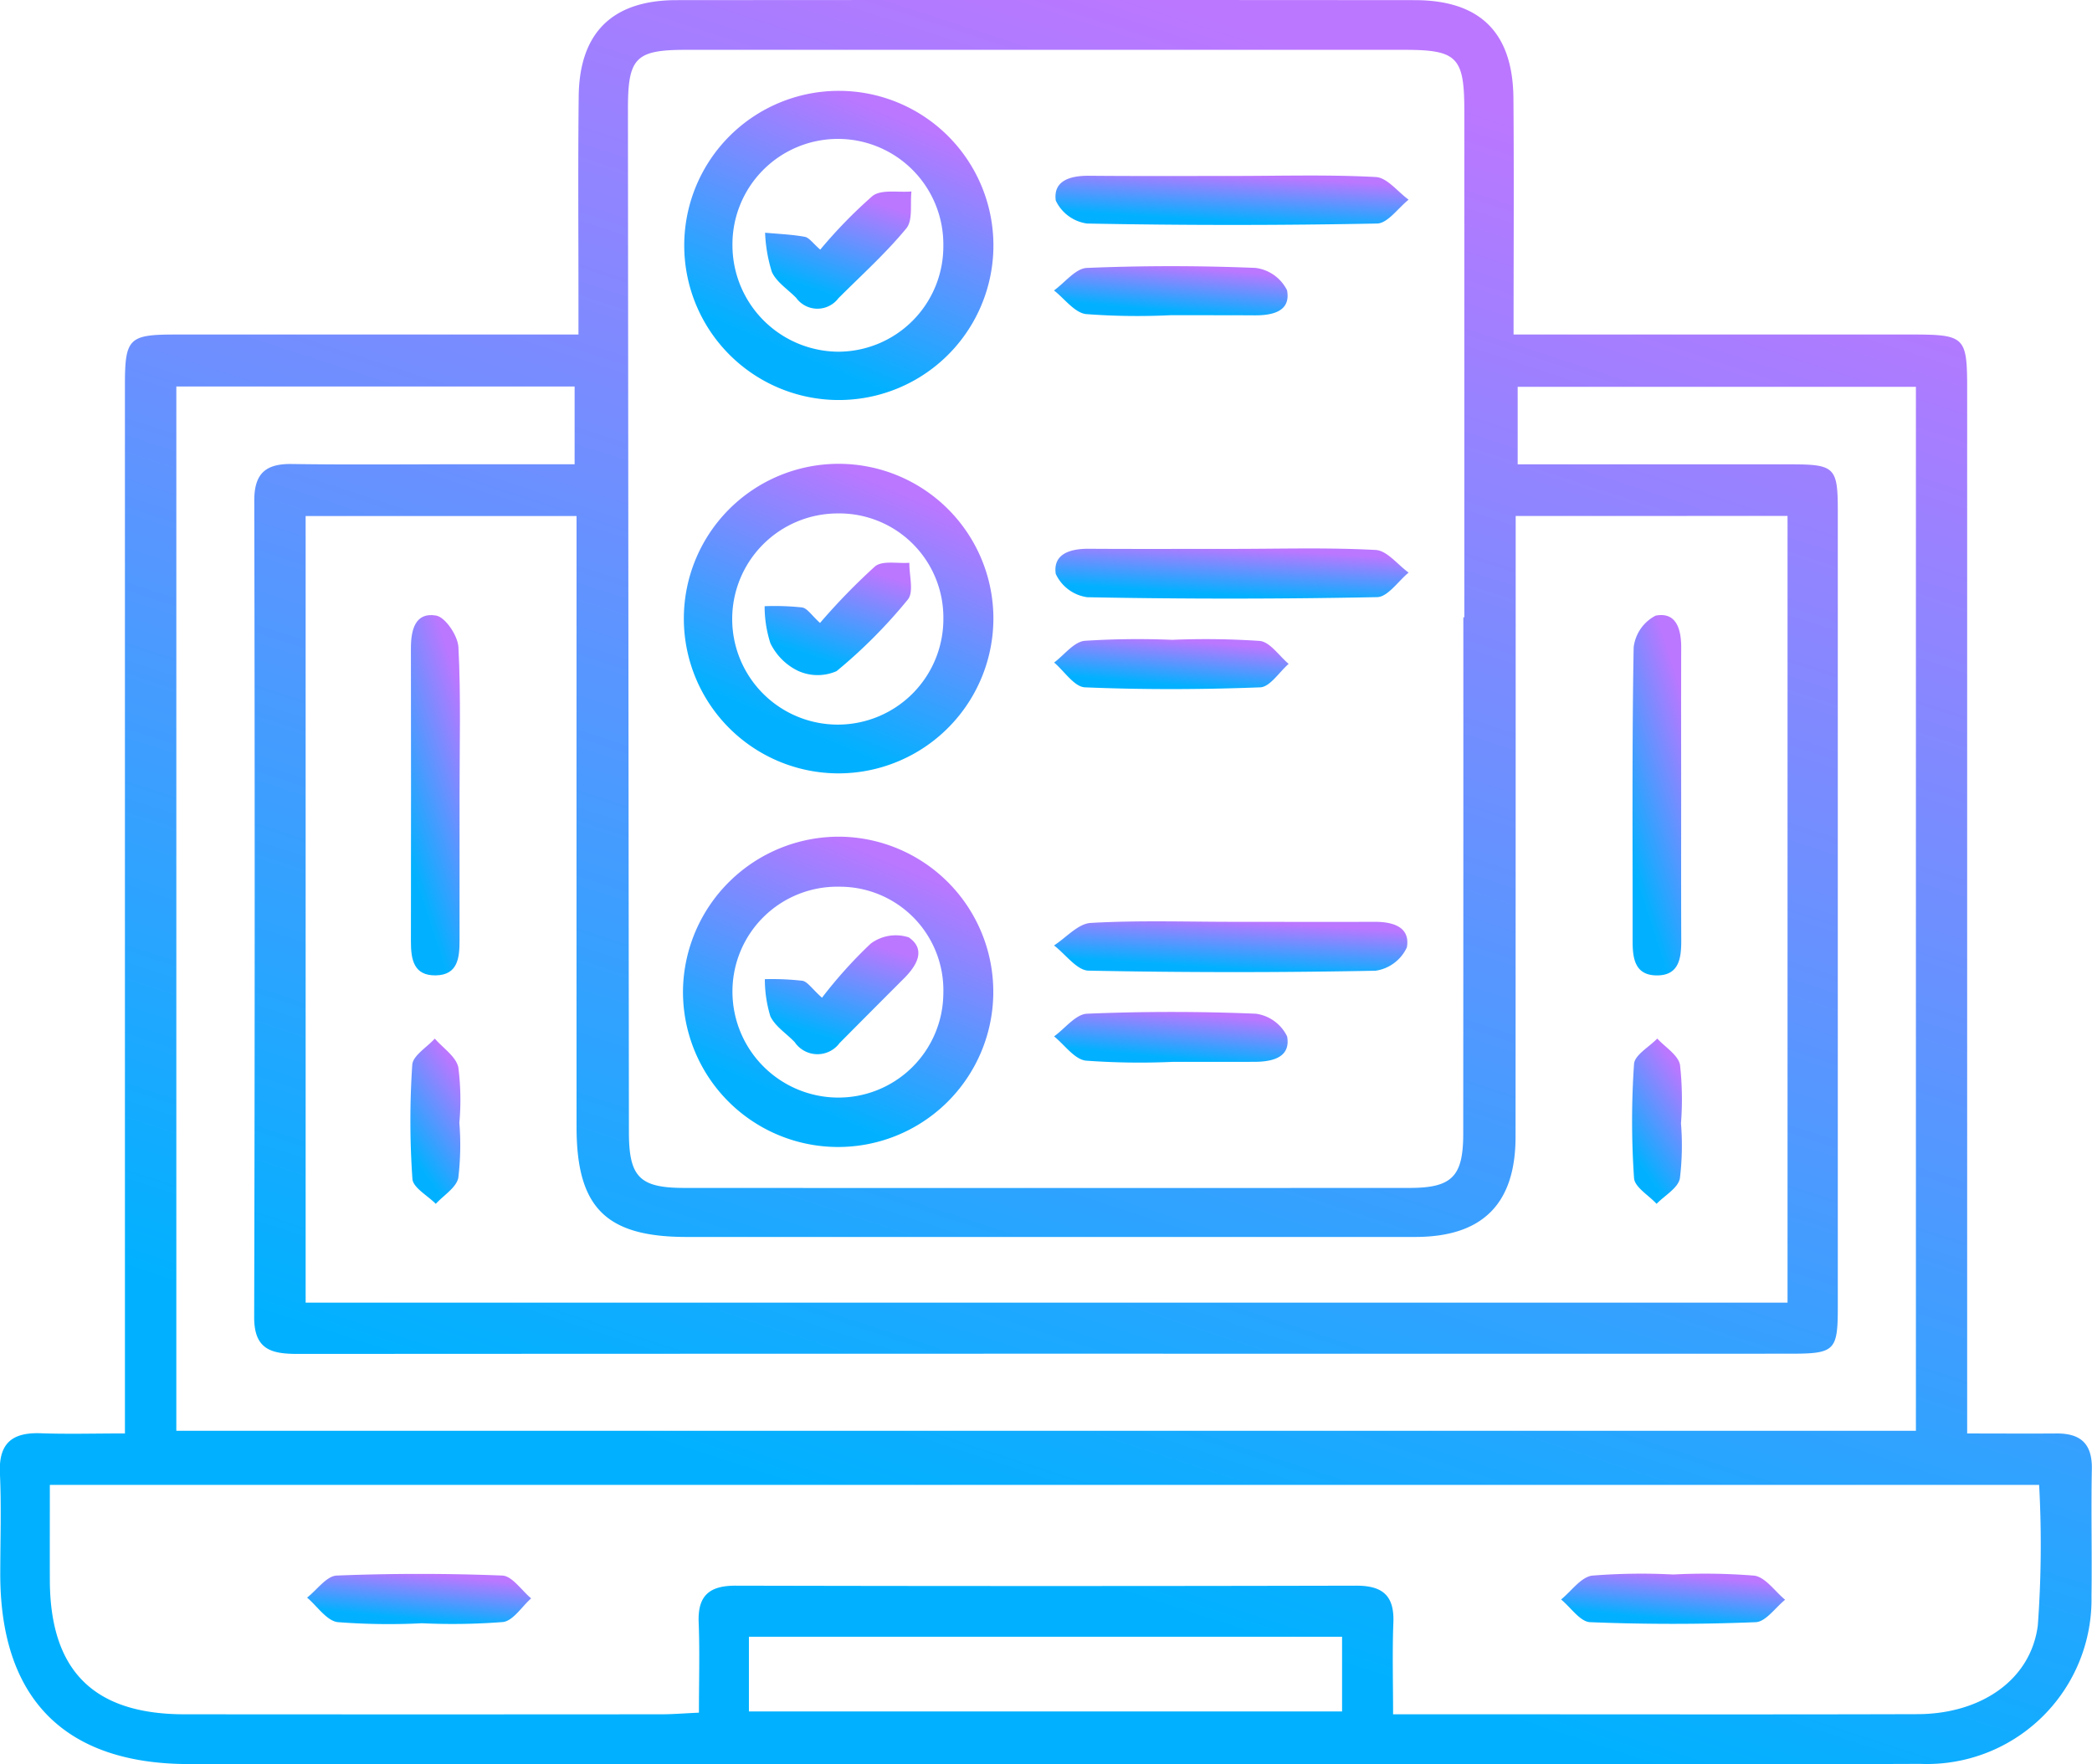<svg xmlns="http://www.w3.org/2000/svg" xmlns:xlink="http://www.w3.org/1999/xlink" width="120.74" height="101.829" viewBox="0 0 120.74 101.829">
  <defs>
    <linearGradient id="linear-gradient" x1="0.5" x2="0.175" y2="0.771" gradientUnits="objectBoundingBox">
      <stop offset="0" stop-color="#b7f"/>
      <stop offset="1" stop-color="#01b1ff"/>
    </linearGradient>
  </defs>
  <g id="Group_1277" data-name="Group 1277" transform="translate(-1664.923 -274.031)">
    <path id="Path_33639" data-name="Path 33639" d="M1672.133,356.761v-2.444q0-29.031,0-58.062c0-2.688.224-2.915,2.881-2.917,7.663,0,15.326,0,23.295,0V291.27c0-3.9-.03-7.792.014-11.688.042-3.671,1.952-5.54,5.64-5.543q21.3-.018,42.6,0c3.788,0,5.677,1.87,5.708,5.669.036,4.454.008,8.908.008,13.629h22.857c3.23,0,3.322.089,3.322,3.232q0,28.843,0,57.685v2.509c1.812,0,3.483.012,5.153,0,1.4-.013,2.072.6,2.043,2.054-.049,2.45.015,4.9-.02,7.352a9.5,9.5,0,0,1-9.884,9.663c-11.059.043-22.118.029-33.178.028q-33.367,0-66.734-.017c-7.159,0-10.891-3.751-10.9-10.933,0-1.948.07-3.9-.02-5.843-.081-1.751.715-2.377,2.366-2.316C1668.844,356.806,1670.4,356.761,1672.133,356.761Zm77.247-47.1h.057q0-14.614,0-29.227c0-3.1-.407-3.526-3.438-3.527q-20.743,0-41.486,0c-2.911,0-3.351.454-3.348,3.424q.024,29.512.056,59.022c0,2.606.608,3.237,3.19,3.238q20.932.011,41.863,0c2.463,0,3.1-.667,3.1-3.135Q1749.384,324.556,1749.38,309.659Zm3.021-5.851v2.474q0,16.686-.008,33.371c-.006,3.881-1.928,5.765-5.795,5.766q-21.023,0-42.045,0c-4.656,0-6.353-1.691-6.354-6.343q-.005-16.5,0-32.994v-2.271h-15.636v45.4h85.528V303.808Zm30.211,55.922H1667.8c0,1.9-.005,3.7,0,5.507.017,5.216,2.527,7.726,7.761,7.731q13.764.012,27.529,0c.669,0,1.338-.056,2.172-.094,0-1.844.051-3.53-.015-5.211-.061-1.551.624-2.121,2.137-2.118q17.912.041,35.825,0c1.517,0,2.192.577,2.133,2.124-.066,1.726-.016,3.457-.016,5.3h5.761c8.171,0,16.341.016,24.512-.009,3.639-.011,6.525-1.957,6.936-5.112A63.788,63.788,0,0,0,1782.612,359.73ZM1675.1,356.607H1775.5V296.358h-22.984v4.472c5.347,0,10.554,0,15.761,0,2.532,0,2.714.177,2.715,2.651q0,23,0,46.007c0,2.491-.179,2.67-2.7,2.671q-18.855.007-37.711,0-24.23,0-48.458.013c-1.519,0-2.534-.232-2.53-2.122q.056-23.569.006-47.139c0-1.556.662-2.122,2.165-2.1,3.393.049,6.788.014,10.182.014h6.141v-4.489H1675.1Zm33.047,16.2h34.234v-4.312h-34.234Z" fill="url(#linear-gradient)"/>
    <path id="Path_33640" data-name="Path 33640" d="M1778.539,402.059a8.955,8.955,0,1,1-9.106,8.852A9,9,0,0,1,1778.539,402.059Zm5.92,9.038a5.977,5.977,0,0,0-5.989-6.151,6.047,6.047,0,0,0-6.182,5.986,6.118,6.118,0,0,0,6.019,6.183A6.056,6.056,0,0,0,1784.459,411.1Z" transform="translate(-65.091 -79.739)" fill="url(#linear-gradient)"/>
    <path id="Path_33641" data-name="Path 33641" d="M1778.413,362.87a8.933,8.933,0,1,1,8.933-9A8.95,8.95,0,0,1,1778.413,362.87Zm6.046-8.951a6.012,6.012,0,0,0-6.1-6.052,6.094,6.094,0,1,0,6.1,6.052Z" transform="translate(-65.089 -44.204)" fill="url(#linear-gradient)"/>
    <path id="Path_33642" data-name="Path 33642" d="M1778.357,305.776a8.922,8.922,0,1,1,8.99-8.924A8.924,8.924,0,0,1,1778.357,305.776Zm6.1-8.906a6.086,6.086,0,1,0-12.171,0,6.15,6.15,0,0,0,6.1,6.117A6.078,6.078,0,0,0,1784.457,296.87Z" transform="translate(-65.089 -8.658)" fill="url(#linear-gradient)"/>
    <path id="Path_33643" data-name="Path 33643" d="M1836.608,415.042c2.7,0,5.4.011,8.094,0,1.057-.006,2.082.286,1.875,1.472a2.366,2.366,0,0,1-1.809,1.351q-8.28.161-16.563-.005c-.674-.014-1.328-.947-1.992-1.454.7-.453,1.388-1.256,2.115-1.3C1831.081,414.949,1833.847,415.042,1836.608,415.042Z" transform="translate(-100.456 -87.809)" fill="url(#linear-gradient)"/>
    <path id="Path_33644" data-name="Path 33644" d="M1836.634,357.979c2.759,0,5.523-.085,8.275.063.655.035,1.268.85,1.9,1.306-.6.494-1.2,1.4-1.81,1.416q-8.369.167-16.742.005a2.363,2.363,0,0,1-1.814-1.348c-.169-1.167.857-1.456,1.912-1.448C1831.115,357.991,1833.874,357.978,1836.634,357.979Z" transform="translate(-100.588 -52.27)" fill="url(#linear-gradient)"/>
    <path id="Path_33645" data-name="Path 33645" d="M1836.65,300.915c2.758,0,5.521-.085,8.271.062.652.035,1.263.85,1.893,1.307-.607.48-1.206,1.365-1.823,1.377q-8.365.162-16.734,0a2.349,2.349,0,0,1-1.809-1.328c-.157-1.176.878-1.436,1.928-1.429C1831.134,300.929,1833.892,300.915,1836.65,300.915Z" transform="translate(-100.592 -16.729)" fill="url(#linear-gradient)"/>
    <path id="Path_33646" data-name="Path 33646" d="M1833.1,431.761a42.6,42.6,0,0,1-5.056-.069c-.657-.08-1.223-.91-1.83-1.4.632-.457,1.249-1.281,1.9-1.308,3.245-.136,6.5-.135,9.749,0a2.361,2.361,0,0,1,1.8,1.311c.22,1.219-.857,1.462-1.876,1.465C1836.222,431.767,1834.659,431.763,1833.1,431.761Z" transform="translate(-100.454 -96.447)" fill="url(#linear-gradient)"/>
    <path id="Path_33647" data-name="Path 33647" d="M1832.916,317.587a39.375,39.375,0,0,1-4.865-.066c-.662-.083-1.233-.887-1.846-1.364.633-.455,1.25-1.276,1.9-1.3,3.243-.135,6.5-.134,9.741,0a2.363,2.363,0,0,1,1.811,1.292c.225,1.229-.846,1.448-1.869,1.445C1836.165,317.584,1834.54,317.588,1832.916,317.587Z" transform="translate(-100.451 -25.363)" fill="url(#linear-gradient)"/>
    <path id="Path_33648" data-name="Path 33648" d="M1833.042,371.873a46.641,46.641,0,0,1,5.055.064c.6.066,1.113.862,1.666,1.324-.546.473-1.078,1.332-1.641,1.354-3.369.13-6.75.141-10.118,0-.611-.025-1.185-.931-1.777-1.431.585-.438,1.136-1.188,1.76-1.254A47.961,47.961,0,0,1,1833.042,371.873Z" transform="translate(-100.465 -60.915)" fill="url(#linear-gradient)"/>
    <path id="Path_33649" data-name="Path 33649" d="M1730.613,378.461c0,2.819,0,5.639,0,8.458,0,1-.088,2.009-1.376,2.028s-1.432-.945-1.431-1.973q.013-8.458,0-16.917c0-1.043.246-2.088,1.455-1.876.539.095,1.253,1.166,1.287,1.824C1730.694,372.818,1730.612,375.641,1730.613,378.461Z" transform="translate(-39.167 -58.623)" fill="url(#linear-gradient)"/>
    <path id="Path_33650" data-name="Path 33650" d="M1917.542,378.495c0,2.819-.007,5.639.005,8.458,0,1.023-.14,2-1.415,1.993s-1.394-1-1.393-2.011c.006-5.639-.039-11.279.061-16.916a2.366,2.366,0,0,1,1.271-1.838c1.206-.228,1.477.807,1.473,1.856C1917.535,372.856,1917.542,375.675,1917.542,378.495Z" transform="translate(-155.59 -58.62)" fill="url(#linear-gradient)"/>
    <path id="Path_33651" data-name="Path 33651" d="M1730.547,437.8a15.95,15.95,0,0,1-.06,3.19c-.118.567-.847,1.006-1.3,1.5-.471-.478-1.312-.931-1.348-1.44a48.338,48.338,0,0,1-.009-6.586c.036-.531.848-1.01,1.3-1.512.473.547,1.219,1.033,1.358,1.655a14.839,14.839,0,0,1,.062,3.189Z" transform="translate(-39.113 -98.98)" fill="url(#linear-gradient)"/>
    <path id="Path_33652" data-name="Path 33652" d="M1917.485,437.841a15.711,15.711,0,0,1-.065,3.19c-.119.556-.875.975-1.344,1.456-.455-.494-1.268-.964-1.3-1.487a48.349,48.349,0,0,1,0-6.586c.035-.517.872-.979,1.34-1.466.458.5,1.2.946,1.312,1.514A17.858,17.858,0,0,1,1917.485,437.841Z" transform="translate(-155.544 -98.978)" fill="url(#linear-gradient)"/>
    <path id="Path_33653" data-name="Path 33653" d="M1718.545,517.719a37.935,37.935,0,0,1-4.864-.065c-.638-.082-1.18-.921-1.765-1.415.569-.444,1.125-1.25,1.711-1.273,3.181-.126,6.373-.127,9.554,0,.572.023,1.112.857,1.666,1.316-.539.477-1.035,1.292-1.624,1.366A37.878,37.878,0,0,1,1718.545,517.719Z" transform="translate(-29.269 -150.003)" fill="url(#linear-gradient)"/>
    <path id="Path_33654" data-name="Path 33654" d="M1910.28,514.883a35.323,35.323,0,0,1,4.677.066c.644.087,1.19.906,1.78,1.392-.564.452-1.114,1.271-1.7,1.294-3.181.128-6.373.128-9.553,0-.576-.023-1.119-.853-1.677-1.31.594-.481,1.145-1.29,1.792-1.377A35.642,35.642,0,0,1,1910.28,514.883Z" transform="translate(-148.786 -149.981)" fill="url(#linear-gradient)"/>
    <path id="Path_33655" data-name="Path 33655" d="M1785.261,420.715a26.182,26.182,0,0,1,2.809-3.121,2.419,2.419,0,0,1,2.2-.362c1.014.7.459,1.632-.274,2.364q-1.862,1.862-3.717,3.731a1.588,1.588,0,0,1-2.594-.049c-.474-.5-1.132-.906-1.407-1.5a7.346,7.346,0,0,1-.316-2.134,15.791,15.791,0,0,1,2.167.092C1784.432,419.792,1784.675,420.191,1785.261,420.715Z" transform="translate(-72.896 -89.101)" fill="url(#linear-gradient)"/>
    <path id="Path_33656" data-name="Path 33656" d="M1785.126,363.608a36.612,36.612,0,0,1,3.176-3.266c.431-.35,1.307-.154,1.98-.206-.012.723.27,1.687-.09,2.123a29.506,29.506,0,0,1-4.112,4.131,2.725,2.725,0,0,1-2.255-.032,3.44,3.44,0,0,1-1.563-1.578,6.926,6.926,0,0,1-.333-2.139,15.114,15.114,0,0,1,2.163.072C1784.4,362.765,1784.643,363.173,1785.126,363.608Z" transform="translate(-72.875 -53.624)" fill="url(#linear-gradient)"/>
    <path id="Path_33657" data-name="Path 33657" d="M1785.191,306.679a27.806,27.806,0,0,1,3.019-3.1c.511-.393,1.482-.19,2.244-.258-.083.725.094,1.664-.3,2.136-1.187,1.439-2.59,2.7-3.915,4.027a1.516,1.516,0,0,1-2.44-.025c-.48-.492-1.131-.9-1.4-1.492a8.678,8.678,0,0,1-.392-2.265c.762.07,1.531.1,2.28.234C1784.549,305.979,1784.754,306.3,1785.191,306.679Z" transform="translate(-72.927 -18.24)" fill="url(#linear-gradient)"/>
  </g>
</svg>
